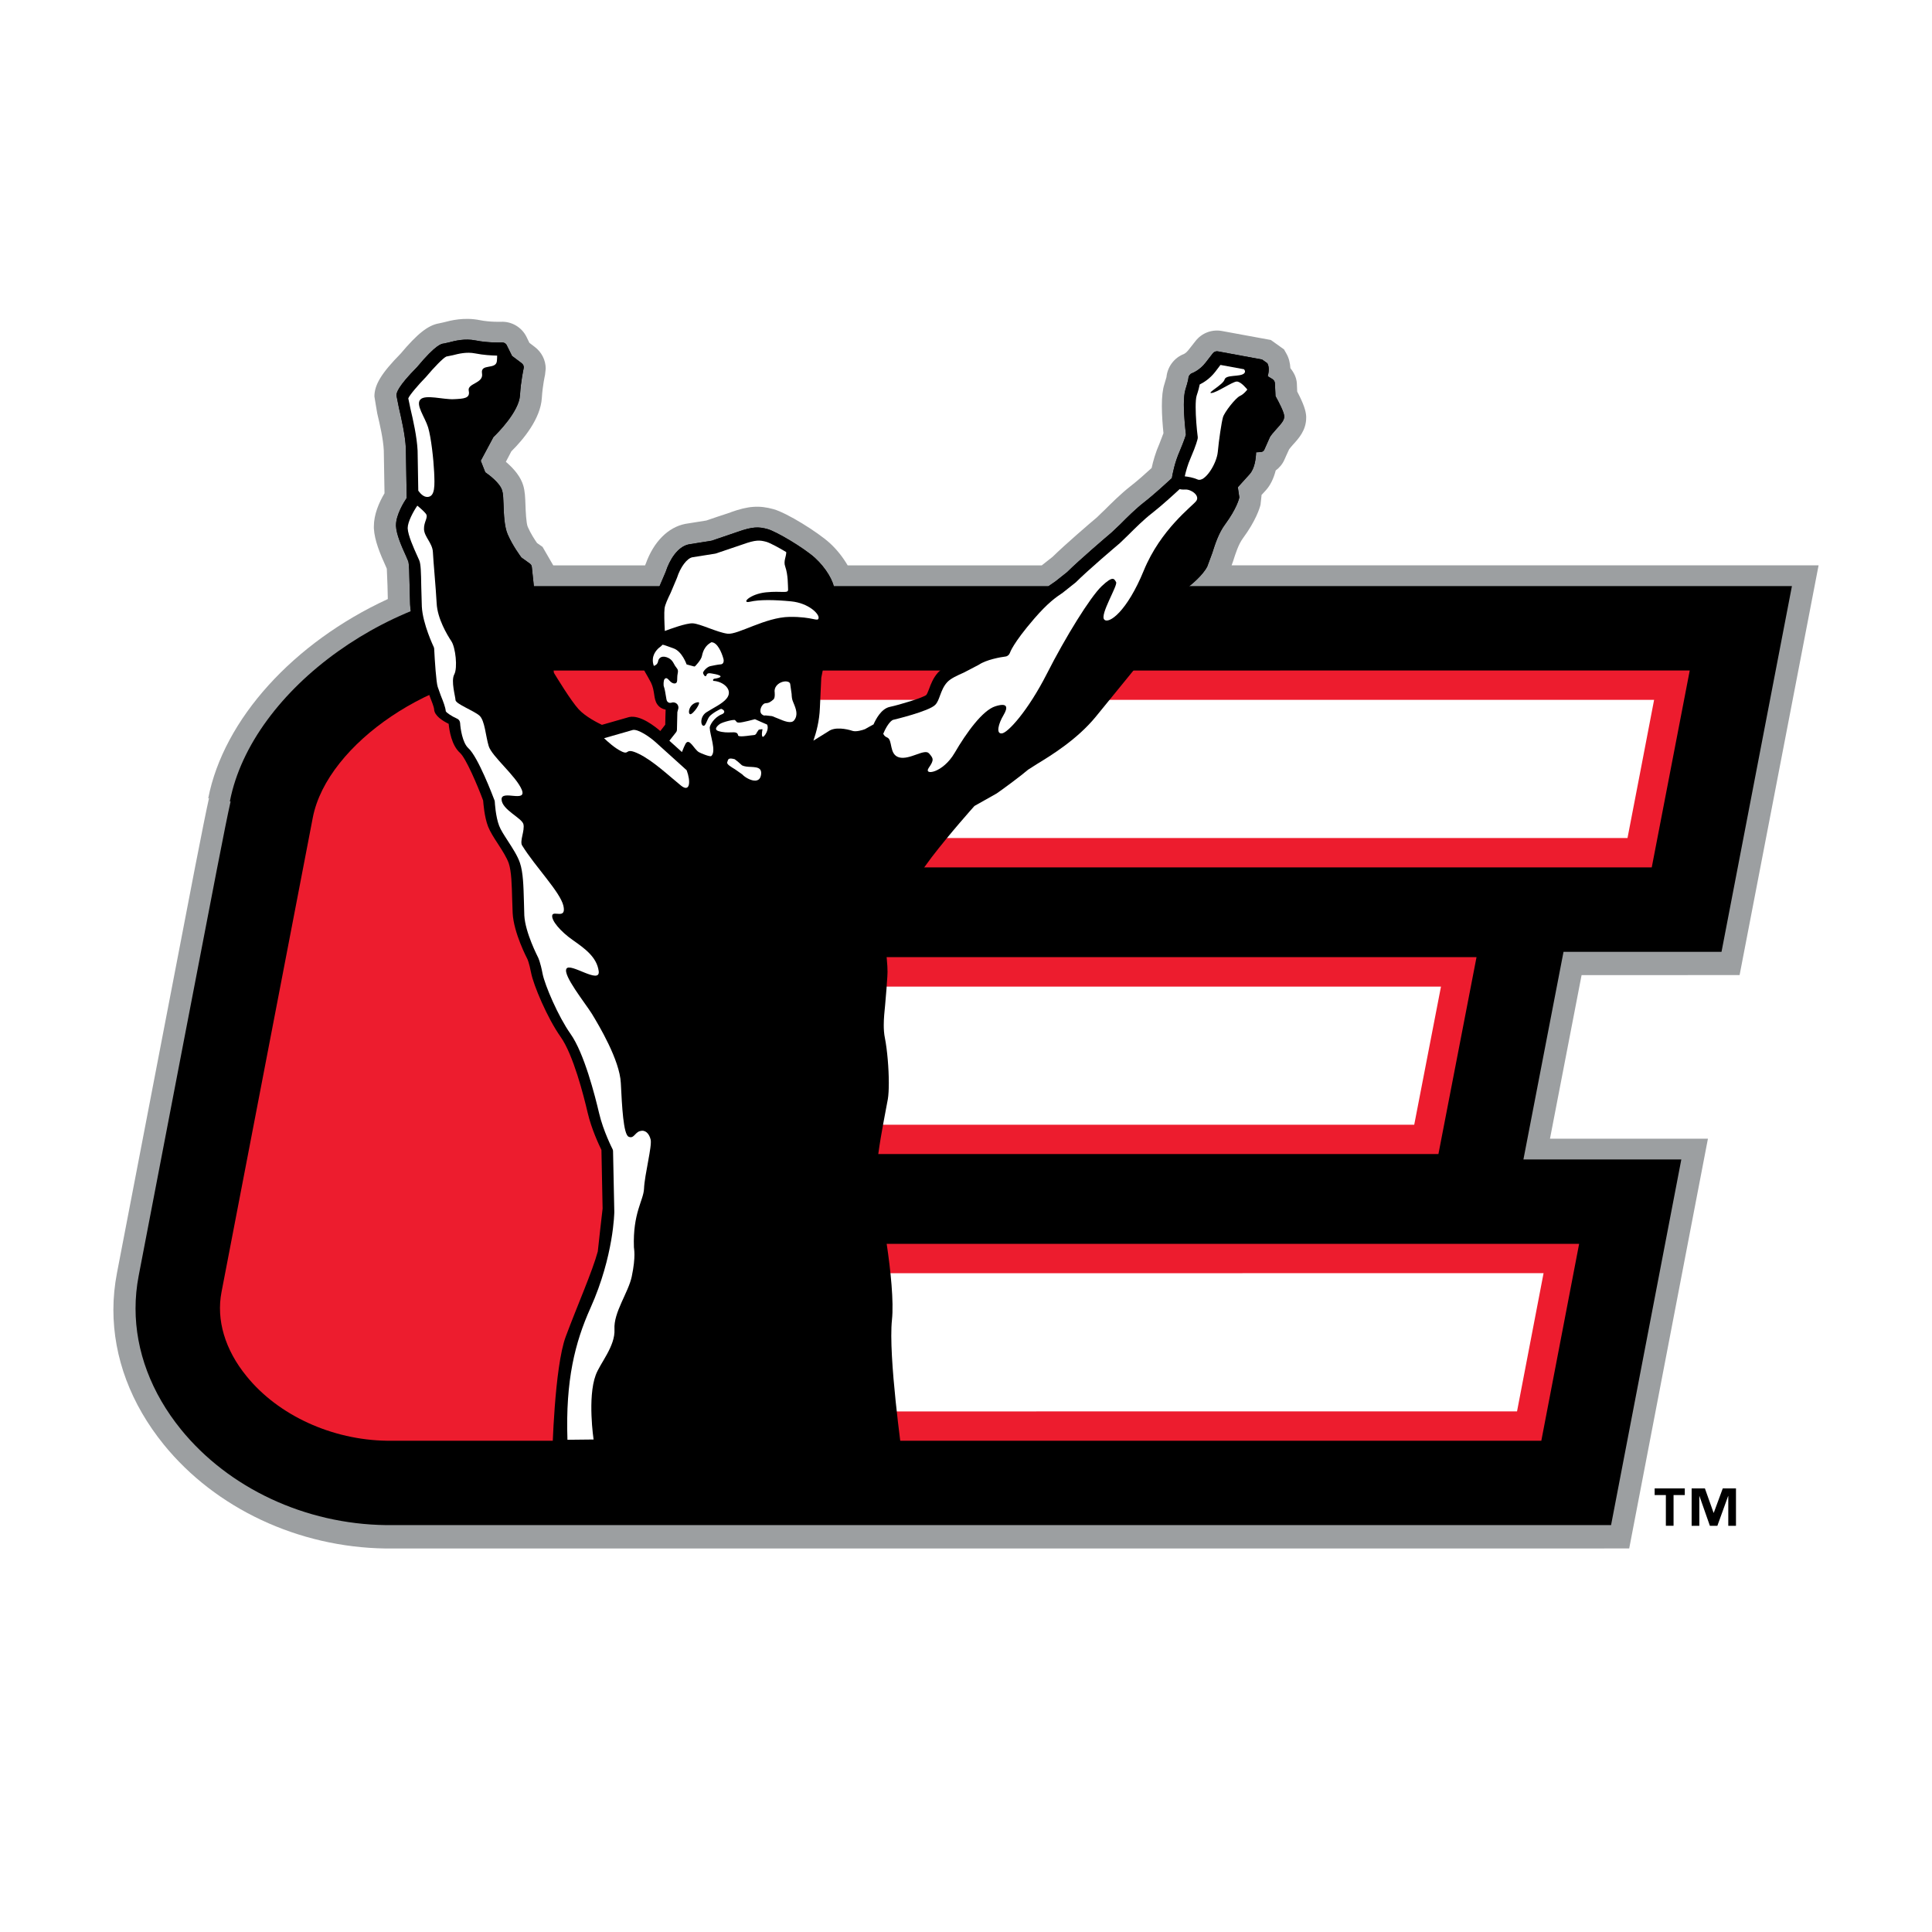 <?xml version="1.0" encoding="utf-8"?>
<!-- Generator: Adobe Illustrator 13.0.0, SVG Export Plug-In . SVG Version: 6.00 Build 14948)  -->
<!DOCTYPE svg PUBLIC "-//W3C//DTD SVG 1.0//EN" "http://www.w3.org/TR/2001/REC-SVG-20010904/DTD/svg10.dtd">
<svg version="1.0" id="Layer_1" xmlns="http://www.w3.org/2000/svg" xmlns:xlink="http://www.w3.org/1999/xlink" x="0px" y="0px"
	 width="192.756px" height="192.756px" viewBox="0 0 192.756 192.756" enable-background="new 0 0 192.756 192.756"
	 xml:space="preserve">
<g>
	<polygon fill-rule="evenodd" clip-rule="evenodd" fill="#FFFFFF" points="0,0 192.756,0 192.756,192.756 0,192.756 0,0 	"/>
	<path fill-rule="evenodd" clip-rule="evenodd" fill="#9C9FA1" d="M45.381,56.435c-0.018,0.046-0.043,0.111-0.064,0.164
		c0,0,0,0-0.01,0C45.345,56.528,45.37,56.467,45.381,56.435L45.381,56.435z"/>
	<path fill-rule="evenodd" clip-rule="evenodd" d="M21.486,77.633v-0.018C21.486,77.615,21.479,77.661,21.486,77.633L21.486,77.633z
		"/>
	<path fill-rule="evenodd" clip-rule="evenodd" fill="#FFFFFF" d="M66.397,60.912c0.046-0.351,0.327-0.955,0.613-1.544l0.636-1.508
		c0.358-1.09,1.004-1.953,1.548-2.063l2.279-0.362c0.021-0.014,0.049-0.014,0.084-0.017l2.677-0.916
		c1.293-0.458,1.698-0.43,2.365-0.245c0.334,0.092,1.132,0.508,1.98,1.026c0.022,0.43-0.287,0.897-0.096,1.438
		c0.302,0.848,0.263,1.885,0.288,2.3c0.021,0.433-0.604,0.12-2.222,0.284c-1.626,0.167-2.521,1.157-1.591,0.934
		c0.944-0.21,2.396-0.199,4.118-0.018c1.733,0.173,2.809,1.224,2.751,1.657c-0.063,0.434-0.521-0.142-2.925-0.113
		c-2.403,0.036-5.154,1.797-6.184,1.676c-1.037-0.114-2.712-0.977-3.483-1.033c-0.653-0.046-2.293,0.575-2.808,0.773
		C66.394,62.36,66.361,61.331,66.397,60.912L66.397,60.912z"/>
	<path fill-rule="evenodd" clip-rule="evenodd" fill="#FFFFFF" d="M42.538,37.741c0.77-0.909,1.736-1.928,2.02-2.038l-0.063,0.018
		l0.721-0.142c0.571-0.153,1.371-0.362,2.236-0.195c0.841,0.177,1.651,0.219,2.198,0.226c0,0.142,0,0.32-0.018,0.547
		c-0.084,0.898-1.668,0.206-1.483,1.239c0.17,1.015-1.499,0.965-1.335,1.735c0.167,0.76-0.479,0.792-1.504,0.842
		c-1.034,0.056-2.855-0.511-3.352,0.042c-0.479,0.522,0.487,1.779,0.788,2.784c0.306,1.008,0.547,3.195,0.597,4.484
		c0.074,1.285,0.125,2.438-0.642,2.478c-0.373,0.011-0.699-0.298-0.945-0.632c-0.021-1.53-0.056-4.001-0.056-4.001
		c-0.071-1.42-0.472-3.114-0.728-4.239c0,0-0.192-0.92-0.217-0.997C40.862,39.58,41.752,38.541,42.538,37.741L42.538,37.741z"/>
	<path fill-rule="evenodd" clip-rule="evenodd" fill="#FFFFFF" d="M123.998,39.647c-0.418,0.192-1.552,1.626-1.7,2.148
		c-0.146,0.518-0.404,2.247-0.512,3.464c-0.113,1.204-1.316,3.056-2.009,2.747c-0.437-0.181-0.962-0.272-1.302-0.309
		c0.104-0.5,0.298-1.188,0.581-1.832c0.583-1.324,0.696-1.875,0.721-1.935c0-0.031,0.007-0.067,0.007-0.099
		c0-0.025,0-0.043-0.007-0.064c-0.096-0.813-0.205-2.055-0.205-3c0-0.5,0.031-0.918,0.099-1.157c0.174-0.537,0.263-0.87,0.299-1.111
		c0.362-0.167,0.997-0.546,1.555-1.271c0,0,0.33-0.418,0.536-0.692c0.272,0.057,1.377,0.262,2.339,0.44
		c0.113,0.135,0.16,0.287,0,0.419c-0.412,0.369-1.79,0.092-1.938,0.606c-0.149,0.529-1.824,1.385-1.313,1.357
		c0.519-0.03,2.091-1.129,2.524-1.15c0.422-0.018,1.065,0.809,1.065,0.809S124.421,39.463,123.998,39.647L123.998,39.647z"/>
	<path fill-rule="evenodd" clip-rule="evenodd" fill="#FFFFFF" d="M73.919,72.333c0.341-0.014,1.491-0.316,1.54-0.327
		c0,0.011,1.211,0.539,1.211,0.539c0.046,0.082,0.06,0.185,0.06,0.285c0,0.333-0.198,0.717-0.361,0.879
		c-0.054,0.046-0.118,0.071-0.143,0.05c-0.052-0.028-0.071-0.142-0.071-0.255c0-0.178,0.04-0.391,0.063-0.49
		c-0.014-0.032-0.372,0.04-0.372,0.04l-0.188,0.251c-0.056,0.135-0.117,0.277-0.297,0.285l-0.391,0.042
		c-0.409,0.061-1.033,0.148-1.183,0.021c-0.053-0.358-0.337-0.348-0.728-0.327c-0.337,0.011-0.788,0.011-1.292-0.145
		c-0.121-0.043-0.199-0.113-0.21-0.192c-0.017-0.127,0.125-0.323,0.388-0.504c0.274-0.188,1.417-0.486,1.512-0.386l0.117,0.124
		C73.642,72.314,73.685,72.354,73.919,72.333L73.919,72.333z"/>
	<path fill-rule="evenodd" clip-rule="evenodd" fill="#FFFFFF" d="M76.134,71.498c-0.146-0.134-0.171-0.359-0.082-0.625
		c0.092-0.26,0.28-0.455,0.433-0.465c0.359-0.022,0.504-0.097,0.834-0.391c0.192-0.167,0.093-0.813,0.093-0.849
		c0.024-0.535,0.532-0.897,1.004-0.94c0.235-0.025,0.504,0.024,0.554,0.233l0.16,1.005c0.004,0.277,0.011,0.533,0.171,0.877
		c0.284,0.657,0.482,1.246,0.082,1.768c-0.285,0.386-1.009,0.088-1.647-0.188l-0.568-0.228l-0.646-0.061
		C76.383,71.657,76.315,71.657,76.134,71.498L76.134,71.498z"/>
	<path fill-rule="evenodd" clip-rule="evenodd" d="M68.971,71.508c-0.277-0.075-0.106-1.122,0.798-1.196
		C70.16,70.273,69.236,71.569,68.971,71.508L68.971,71.508z"/>
	<path fill-rule="evenodd" clip-rule="evenodd" fill="#9C9FA1" d="M173.56,97.284l7.881-40.88c0,0-51.269,0-58.563,0
		c0.046-0.127,0.139-0.387,0.139-0.387l0.017-0.049c0.235-0.743,0.532-1.668,0.974-2.265c1.292-1.757,1.675-3.007,1.754-3.348
		c0-0.04,0.07-0.632,0.07-0.632l0.032-0.298c-0.004,0-0.011-0.018-0.011-0.028c0.202-0.228,0.44-0.48,0.44-0.48
		c0.465-0.514,0.78-1.188,0.986-1.98c0.366-0.27,0.671-0.625,0.866-1.068c0,0,0.362-0.823,0.477-1.051
		c0.049-0.071,0.357-0.429,0.357-0.429c0.6-0.653,1.339-1.466,1.339-2.709v-0.145c-0.032-0.532-0.229-1.2-0.897-2.474
		c-0.021-0.376-0.033-0.817-0.033-0.817c-0.039-0.579-0.297-1.079-0.646-1.512c-0.028-0.536-0.156-1.038-0.404-1.463l-0.231-0.409
		l-1.313-0.94l-4.889-0.898c-1.004-0.181-2.009,0.202-2.634,1.011l-0.725,0.92c-0.205,0.263-0.437,0.373-0.437,0.373
		s0.021-0.015,0.051-0.021c-1.013,0.366-1.726,1.331-1.789,2.418l0.007-0.085l0.017-0.07l-0.223,0.763
		c-0.177,0.539-0.252,1.239-0.252,2.18c0,0.959,0.085,1.974,0.159,2.708c-0.135,0.358-0.394,1.03-0.394,1.03
		c-0.395,0.89-0.639,1.764-0.785,2.442c-0.56,0.516-1.424,1.29-2.119,1.825c-0.93,0.728-1.896,1.687-2.599,2.389
		c0.015-0.017-0.597,0.569-0.731,0.704c-0.664,0.557-3.141,2.68-4.431,3.944c-0.135,0.113-0.969,0.771-1.043,0.824
		c-0.015,0.003-0.028,0.021-0.042,0.032c-1.211,0-17.001,0-19.362,0c-0.468-0.798-1.076-1.584-1.799-2.24
		c-1.211-1.094-4.25-2.99-5.599-3.369c-1.434-0.397-2.517-0.323-4.306,0.319c0,0,0.057-0.003,0.064-0.01
		c-0.26,0.082-0.657,0.209-1.399,0.461c0,0-0.806,0.276-1.062,0.362c-0.312,0.054-2.091,0.334-2.091,0.334
		c-1.732,0.333-3.174,1.811-3.944,3.955c-0.018,0.038-0.067,0.145-0.074,0.188c-1.871,0-6.756,0-9.163,0
		c-0.152-0.259-1.068-1.846-1.068-1.846c-0.004,0-0.306-0.213-0.55-0.386c-0.228-0.323-0.632-0.938-0.93-1.62
		c-0.157-0.38-0.206-1.608-0.224-2.14c-0.028-0.792-0.049-1.41-0.228-1.996c-0.24-0.795-0.826-1.576-1.729-2.347
		c0.089-0.177,0.413-0.788,0.55-1.047c1.2-1.188,2.911-3.248,3.039-5.321c0.078-1.267,0.32-2.301,0.32-2.308
		c0.003-0.028,0.067-0.618,0.067-0.618c0-0.844-0.406-1.646-1.08-2.157c0,0-0.288-0.225-0.546-0.416
		c-0.139-0.288-0.284-0.585-0.284-0.585c-0.473-0.969-1.485-1.573-2.563-1.517c-0.007,0-1.086,0.04-2.098-0.163
		c-1.552-0.312-2.89,0.025-3.622,0.221l-0.451,0.099c-1.1,0.188-2.161,1.037-3.827,3.017c-1.906,1.938-2.619,3.102-2.619,4.275
		c0,0.049,0.283,1.7,0.283,1.7c0.253,1.065,0.604,2.574,0.653,3.696c0,0.16,0.058,3.318,0.071,4.263
		c-0.554,0.937-1.062,2.115-1.062,3.309v0.198c0.071,1.21,0.607,2.503,1.211,3.834c-0.004-0.01,0.039,0.085,0.081,0.192
		c0.007,0.202,0.067,1.657,0.067,1.657c0,0.011,0.015,0.767,0.033,1.363c-9.397,4.334-16.379,11.981-17.92,19.891l0.082-0.035
		c-0.543,2.421-1.658,8.225-4.637,23.738l-4.55,23.657c-0.23,1.199-0.355,2.438-0.355,3.656c0,4.753,1.743,9.404,5.031,13.457
		c5.165,6.369,13.43,10.242,22.116,10.363c0.028,0,124.086-0.003,124.086-0.003l7.855-40.882c0,0-12.077,0-15.759,0
		c0.697-3.604,2.663-13.76,3.153-16.32C160.638,97.284,173.56,97.284,173.56,97.284L173.56,97.284z M64.434,56.23
		c-0.024,0.063-0.047,0.114-0.071,0.174C64.391,56.336,64.416,56.268,64.434,56.23L64.434,56.23z"/>
	<path fill-rule="evenodd" clip-rule="evenodd" d="M128.127,41.519c-0.021-0.413-0.536-1.392-0.87-2
		c-0.003-0.191-0.06-1.295-0.06-1.295c-0.015-0.171-0.11-0.315-0.257-0.408c0,0-0.23-0.146-0.457-0.277
		c0.05-0.202,0.099-0.441,0.099-0.678c0-0.223-0.035-0.433-0.142-0.621l-0.524-0.369l-4.406-0.813
		c-0.192-0.035-0.38,0.039-0.497,0.184l-0.721,0.931c-0.61,0.795-1.37,1.065-1.37,1.065c-0.195,0.075-0.342,0.27-0.352,0.483
		c0,0.01-0.021,0.273-0.299,1.146c-0.112,0.355-0.156,0.913-0.156,1.506c0,1.224,0.165,2.609,0.207,2.979
		c-0.035,0.153-0.192,0.646-0.618,1.657c-0.504,1.136-0.718,2.287-0.785,2.691c-0.4,0.373-1.767,1.637-2.782,2.425
		c-0.819,0.635-1.735,1.547-2.396,2.214l-0.82,0.778c-0.563,0.476-3.23,2.754-4.455,3.968l-1.16,0.92
		c-0.729,0.49-1.552,1.043-3.057,2.772c-1.647,1.927-2.266,2.972-2.489,3.465c-0.593,0.093-1.973,0.358-2.833,0.951l-1.342,0.696
		c-0.735,0.323-1.49,0.663-1.999,1.207c-0.486,0.546-0.716,1.157-0.897,1.651c-0.093,0.242-0.188,0.493-0.274,0.589
		c-0.326,0.277-2.694,0.99-3.639,1.189c-0.874,0.184-1.423,1.292-1.622,1.747c-0.214,0.11-0.849,0.472-0.849,0.472
		c-0.223,0.096-0.895,0.291-1.243,0.177c-0.606-0.203-1.771-0.426-2.403,0.039c0,0-0.866,0.533-1.505,0.934
		c0.284-0.81,0.6-1.971,0.646-3.27c0,0,0.139-2.997,0.139-3.004c0,0,0.358-1.792,0.454-2.279c0.294-0.052,1.09,0.093,1.591,0.188
		c1.192,0.231,2.321,0.451,2.535-0.394c0.028-0.131,0.052-0.266,0.052-0.401c0-1.543-2.293-2.701-3.444-3.283
		c0,0-0.059-0.036-0.113-0.067c0.024-0.302,0.096-0.895,0.096-0.895l0.134-1.612c-0.042-0.883-0.859-2.229-1.938-3.216
		c-1.141-1.025-3.859-2.63-4.711-2.868c-0.881-0.249-1.491-0.263-2.985,0.266c0,0-2.421,0.82-2.603,0.888
		c-0.093,0.014-2.265,0.362-2.265,0.362c-1.136,0.217-1.945,1.562-2.325,2.745l-0.593,1.387c-0.327,0.686-0.628,1.332-0.688,1.858
		c-0.025,0.18-0.029,0.461-0.029,0.763c0,0.809,0.053,1.835,0.09,2.293c-0.058,0.049-0.097,0.085-0.107,0.092
		c-0.185,0.128-1.041,0.767-1.118,1.931c-0.004,0.075-0.011,0.149-0.011,0.217c0,0.799,0.327,1.356,0.653,1.896l0.341,0.625
		c0.195,0.405,0.256,0.805,0.312,1.164c0.05,0.366,0.113,0.714,0.306,0.987c0.237,0.344,0.539,0.468,0.837,0.532
		c-0.014,0.181-0.035,1.242-0.039,1.505c-0.11,0.143-0.298,0.373-0.493,0.632c-0.511-0.44-1.996-1.632-3.106-1.395
		c0,0-2.066,0.597-2.719,0.778c-0.369-0.178-1.619-0.792-2.318-1.551c-0.784-0.856-2.211-3.214-2.47-3.636
		c-0.019-0.195-0.508-3.805-0.508-3.805c-0.014-0.085-0.045-0.16-0.089-0.231c0,0-1.231-1.71-1.497-2.083
		c0.099-0.26,0.202-0.682,0.202-1.268c0-0.077,0-0.163-0.004-0.244l-0.312-2.937c-0.011-0.152-0.092-0.255-0.213-0.347
		c0,0-0.71-0.516-0.827-0.594c-0.103-0.145-0.869-1.157-1.374-2.324c-0.33-0.764-0.376-2.01-0.405-2.93
		c-0.025-0.628-0.039-1.129-0.142-1.437c-0.217-0.738-1.282-1.531-1.684-1.814c-0.075-0.192-0.337-0.862-0.451-1.147
		c0.185-0.344,1.208-2.243,1.268-2.368c0.411-0.387,2.545-2.538,2.647-4.16c0.089-1.48,0.362-2.655,0.362-2.673
		c0.011-0.039,0.019-0.075,0.019-0.113c0-0.165-0.075-0.316-0.207-0.416c0,0-0.805-0.6-0.965-0.728
		c-0.093-0.181-0.525-1.058-0.525-1.058c-0.082-0.188-0.273-0.298-0.48-0.287c-0.014,0-1.323,0.061-2.623-0.199
		c-1.09-0.216-2.052,0.032-2.687,0.199l-0.501,0.11c-0.185,0.014-0.742,0.042-2.662,2.354c-1.933,1.949-2.049,2.566-2.049,2.797
		c0,0.014,0,0.028,0,0.042l0.244,1.222c0.249,1.079,0.629,2.719,0.692,4.039c0,0,0.067,4.246,0.083,4.952
		c-0.264,0.387-1.068,1.676-1.068,2.708c0,0.025,0,0.065,0,0.089c0.038,0.827,0.525,1.956,1.022,3.043l0.202,0.479
		c0.088,0.242,0.109,1.345,0.127,2.24l0.056,2.041c0.082,1.789,1.037,3.88,1.236,4.317c0.025,0.571,0.181,3.266,0.384,3.937
		l0.348,0.955c0.173,0.441,0.415,1.041,0.429,1.286c0.032,0.621,0.82,1.128,1.449,1.437c0.063,0.625,0.273,2.126,1.137,2.904
		c0.578,0.522,1.71,3.153,2.303,4.747c0.025,0.248,0.111,1.622,0.498,2.612c0.206,0.511,0.575,1.101,0.98,1.714
		c0.433,0.667,0.874,1.36,1.076,1.931c0.273,0.806,0.305,2.187,0.34,3.529l0.051,1.437c0.1,1.978,1.416,4.488,1.473,4.601
		c0,0.004,0.167,0.334,0.369,1.374c0.23,1.204,1.604,4.49,2.949,6.391c1.257,1.774,2.301,5.879,2.691,7.555
		c0.388,1.664,1.162,3.283,1.375,3.713c0,0.228,0.117,5.86,0.117,5.86c-0.011,0-0.476,4.235-0.476,4.235c0,0.015,0,0.019,0,0.025
		c-0.528,1.973-2.062,5.449-3.198,8.498c-1.143,3.049-1.349,11.822-1.349,11.91c0.025,0.028,34.914,0.011,34.914,0.011
		c0-0.099-1.406-9.976-1.022-13.582c0.386-3.621-1.289-12.536-1.547-12.476c0-0.184,0-0.379,0-0.553c0-0.948,0.01-1.79,0.056-2.318
		c0.114-1.579,0.572-3.979,0.874-5.58l0.206-1.097c0.067-0.391,0.096-0.963,0.096-1.619c0-1.435-0.153-3.273-0.387-4.463
		c-0.089-0.419-0.117-0.866-0.117-1.303c0-0.667,0.071-1.356,0.139-2.026l0.131-1.559l0.056-0.82c0.018-0.284,0.05-0.544,0.05-0.909
		c0-0.664-0.081-1.676-0.388-3.866c-0.017-0.156-0.063-0.309-0.088-0.458c0.051-0.049,0.125-0.039,0.153-0.099
		c0.568-1.033,1.459-2.596,1.675-2.847l0.65-0.88l2.389-3.266c1.889-2.457,4.015-4.828,4.281-5.13
		c0.167-0.092,2.211-1.246,2.211-1.246c0.653-0.444,2.524-1.836,3.142-2.375l0.92-0.586c1.378-0.837,3.955-2.417,5.814-4.675
		c0,0,3.752-4.615,4.168-5.115c0.377-0.188,1.366-0.802,2.784-2.818c1.486-2.12,2.083-4.349,2.239-4.991
		c0.383-0.299,1.497-1.204,1.948-2.082l0.497-1.345c0.285-0.897,0.643-2.019,1.308-2.903c1.128-1.534,1.366-2.525,1.376-2.567
		c0.015-0.035,0.015-0.074,0.015-0.109c0-0.028,0-0.054-0.011-0.085c0,0-0.088-0.597-0.135-0.905
		c0.245-0.278,1.168-1.293,1.168-1.293c0.521-0.572,0.636-1.579,0.656-2.194c0.207-0.007,0.412-0.021,0.412-0.021
		c0.186-0.01,0.337-0.067,0.412-0.249l0.512-1.153c0.074-0.218,0.443-0.615,0.702-0.913c0.444-0.486,0.771-0.841,0.771-1.235
		C128.127,41.543,128.127,41.533,128.127,41.519L128.127,41.519z"/>
	<path fill-rule="evenodd" clip-rule="evenodd" d="M21.525,77.363l0.002-0.011C21.528,77.352,21.511,77.394,21.525,77.363
		L21.525,77.363z"/>
	<path fill-rule="evenodd" clip-rule="evenodd" fill="#FFFFFF" d="M164.795,86.542l3.791-19.648L53.017,66.901
		c-9.564,0-20.371,7.259-21.808,14.665c-0.007,0-9.106,47.328-9.106,47.328c-0.543,2.776,0.337,5.769,2.496,8.41
		c3.153,3.905,8.531,6.365,14.012,6.439h115.167l3.773-19.646c0,0-61.296,0-86.387,0l1.668-8.956c21.033,0,70.68,0,70.68,0
		l3.802-19.649c0,0-52.061,0-70.655,0l1.799-8.95C97.264,86.542,164.795,86.542,164.795,86.542L164.795,86.542z"/>
	<path fill-rule="evenodd" clip-rule="evenodd" d="M171.756,94.963l7.025-36.49H53.017c-13.547,0-27.893,10.23-30.083,21.477
		c0,0,0.068,0.014,0.071,0.021c-0.54,2.385-1.65,8.215-4.626,23.667l-4.547,23.668c-0.205,1.065-0.309,2.151-0.309,3.241
		c0,4.239,1.57,8.414,4.533,12.07c4.768,5.871,12.403,9.436,20.44,9.542c0.014,0,122.24,0,122.24,0l7.01-36.482
		c0,0-13.524,0-15.754,0c0.384-1.992,3.702-19.184,4.001-20.715C157.599,94.963,171.756,94.963,171.756,94.963L171.756,94.963z"/>
	<path fill-rule="evenodd" clip-rule="evenodd" fill="#ED1C2E" d="M164.795,86.542l3.791-19.648L53.017,66.901
		c-9.564,0-20.371,7.259-21.808,14.665c-0.007,0-9.106,47.328-9.106,47.328c-0.543,2.776,0.337,5.769,2.496,8.41
		c3.153,3.905,8.531,6.365,14.012,6.439h115.167l3.773-19.646c0,0-61.296,0-86.387,0l1.668-8.956c21.033,0,70.68,0,70.68,0
		l3.802-19.649c0,0-52.061,0-70.655,0l1.799-8.95C97.264,86.542,164.795,86.542,164.795,86.542L164.795,86.542z"/>
	<path fill-rule="evenodd" clip-rule="evenodd" fill="#FFFFFF" d="M73.606,69.826c-8.761,0-16.895,70.993-1.494,70.993
		c29.468,0,69.231-0.004,79.242-0.004c0.561-2.939,1.874-9.766,2.648-13.791c-6.521,0-86.371,0.007-86.371,0.007l2.754-14.814
		c0,0,66.199,0,70.712,0c0.568-2.929,1.889-9.766,2.67-13.784c-6.408,0-70.688,0-70.688,0l2.982-14.821c0,0,81.745,0,86.315,0
		c0.566-2.929,1.888-9.765,2.654-13.788C160.243,69.823,104.622,69.823,73.606,69.826L73.606,69.826z"/>
	<path fill-rule="evenodd" clip-rule="evenodd" d="M128.127,41.519c-0.021-0.413-0.536-1.392-0.87-2
		c-0.003-0.191-0.06-1.295-0.06-1.295c-0.015-0.171-0.11-0.315-0.257-0.408c0,0-0.23-0.146-0.457-0.277
		c0.05-0.202,0.099-0.441,0.099-0.678c0-0.223-0.035-0.433-0.142-0.621l-0.524-0.369l-4.406-0.813
		c-0.192-0.035-0.38,0.039-0.497,0.184l-0.721,0.931c-0.61,0.795-1.37,1.065-1.37,1.065c-0.195,0.075-0.342,0.27-0.352,0.483
		c0,0.01-0.021,0.273-0.299,1.146c-0.112,0.355-0.156,0.913-0.156,1.506c0,1.224,0.165,2.609,0.207,2.979
		c-0.035,0.153-0.192,0.646-0.618,1.657c-0.504,1.136-0.718,2.287-0.785,2.691c-0.4,0.373-1.767,1.637-2.782,2.425
		c-0.819,0.635-1.735,1.547-2.396,2.214l-0.82,0.778c-0.563,0.476-3.23,2.754-4.455,3.968l-1.16,0.92
		c-0.729,0.49-1.552,1.043-3.057,2.772c-1.647,1.927-2.266,2.972-2.489,3.465c-0.593,0.093-1.973,0.358-2.833,0.951l-1.342,0.696
		c-0.735,0.323-1.49,0.663-1.999,1.207c-0.486,0.546-0.716,1.157-0.897,1.651c-0.093,0.242-0.188,0.493-0.274,0.589
		c-0.326,0.277-2.694,0.99-3.639,1.189c-0.874,0.184-1.423,1.292-1.622,1.747c-0.214,0.11-0.849,0.472-0.849,0.472
		c-0.223,0.096-0.895,0.291-1.243,0.177c-0.606-0.203-1.771-0.426-2.403,0.039c0,0-0.866,0.533-1.505,0.934
		c0.284-0.81,0.6-1.971,0.646-3.27c0,0,0.139-2.997,0.139-3.004c0,0,0.358-1.792,0.454-2.279c0.294-0.052,1.09,0.093,1.591,0.188
		c1.192,0.231,2.321,0.451,2.535-0.394c0.028-0.131,0.052-0.266,0.052-0.401c0-1.543-2.293-2.701-3.444-3.283
		c0,0-0.059-0.036-0.113-0.067c0.024-0.302,0.096-0.895,0.096-0.895l0.134-1.612c-0.042-0.883-0.859-2.229-1.938-3.216
		c-1.141-1.025-3.859-2.63-4.711-2.868c-0.881-0.249-1.491-0.263-2.985,0.266c0,0-2.421,0.82-2.603,0.888
		c-0.093,0.014-2.265,0.362-2.265,0.362c-1.136,0.217-1.945,1.562-2.325,2.745l-0.593,1.387c-0.327,0.686-0.628,1.332-0.688,1.858
		c-0.025,0.18-0.029,0.461-0.029,0.763c0,0.809,0.053,1.835,0.09,2.293c-0.058,0.049-0.097,0.085-0.107,0.092
		c-0.185,0.128-1.041,0.767-1.118,1.931c-0.004,0.075-0.011,0.149-0.011,0.217c0,0.799,0.327,1.356,0.653,1.896l0.341,0.625
		c0.195,0.405,0.256,0.805,0.312,1.164c0.05,0.366,0.113,0.714,0.306,0.987c0.237,0.344,0.539,0.468,0.837,0.532
		c-0.014,0.181-0.035,1.242-0.039,1.505c-0.11,0.143-0.298,0.373-0.493,0.632c-0.511-0.44-1.996-1.632-3.106-1.395
		c0,0-2.066,0.597-2.719,0.778c-0.369-0.178-1.619-0.792-2.318-1.551c-0.784-0.856-2.211-3.214-2.47-3.636
		c-0.019-0.195-0.508-3.805-0.508-3.805c-0.014-0.085-0.045-0.16-0.089-0.231c0,0-1.231-1.71-1.497-2.083
		c0.099-0.26,0.202-0.682,0.202-1.268c0-0.077,0-0.163-0.004-0.244l-0.312-2.937c-0.011-0.152-0.092-0.255-0.213-0.347
		c0,0-0.71-0.516-0.827-0.594c-0.103-0.145-0.869-1.157-1.374-2.324c-0.33-0.764-0.376-2.01-0.405-2.93
		c-0.025-0.628-0.039-1.129-0.142-1.437c-0.217-0.738-1.282-1.531-1.684-1.814c-0.075-0.192-0.337-0.862-0.451-1.147
		c0.185-0.344,1.208-2.243,1.268-2.368c0.411-0.387,2.545-2.538,2.647-4.16c0.089-1.48,0.362-2.655,0.362-2.673
		c0.011-0.039,0.019-0.075,0.019-0.113c0-0.165-0.075-0.316-0.207-0.416c0,0-0.805-0.6-0.965-0.728
		c-0.093-0.181-0.525-1.058-0.525-1.058c-0.082-0.188-0.273-0.298-0.48-0.287c-0.014,0-1.323,0.061-2.623-0.199
		c-1.09-0.216-2.052,0.032-2.687,0.199l-0.501,0.11c-0.185,0.014-0.742,0.042-2.662,2.354c-1.933,1.949-2.049,2.566-2.049,2.797
		c0,0.014,0,0.028,0,0.042l0.244,1.222c0.249,1.079,0.629,2.719,0.692,4.039c0,0,0.067,4.246,0.083,4.952
		c-0.264,0.387-1.068,1.676-1.068,2.708c0,0.025,0,0.065,0,0.089c0.038,0.827,0.525,1.956,1.022,3.043l0.202,0.479
		c0.088,0.242,0.109,1.345,0.127,2.24l0.056,2.041c0.082,1.789,1.037,3.88,1.236,4.317c0.025,0.571,0.181,3.266,0.384,3.937
		l0.348,0.955c0.173,0.441,0.415,1.041,0.429,1.286c0.032,0.621,0.82,1.128,1.449,1.437c0.063,0.625,0.273,2.126,1.137,2.904
		c0.578,0.522,1.71,3.153,2.303,4.747c0.025,0.248,0.111,1.622,0.498,2.612c0.206,0.511,0.575,1.101,0.98,1.714
		c0.433,0.667,0.874,1.36,1.076,1.931c0.273,0.806,0.305,2.187,0.34,3.529l0.051,1.437c0.1,1.978,1.416,4.488,1.473,4.601
		c0,0.004,0.167,0.334,0.369,1.374c0.23,1.204,1.604,4.49,2.949,6.391c1.257,1.774,2.301,5.879,2.691,7.555
		c0.388,1.664,1.162,3.283,1.375,3.713c0,0.228,0.117,5.86,0.117,5.86c-0.011,0-0.476,4.235-0.476,4.235c0,0.015,0,0.019,0,0.025
		c-0.528,1.973-2.062,5.449-3.198,8.498c-1.143,3.049-1.349,11.822-1.349,11.91c0.025,0.028,34.914,0.011,34.914,0.011
		c0-0.099-1.406-9.976-1.022-13.582c0.386-3.621-1.289-12.536-1.547-12.476c0-0.184,0-0.379,0-0.553c0-0.948,0.01-1.79,0.056-2.318
		c0.114-1.579,0.572-3.979,0.874-5.58l0.206-1.097c0.067-0.391,0.096-0.963,0.096-1.619c0-1.435-0.153-3.273-0.387-4.463
		c-0.089-0.419-0.117-0.866-0.117-1.303c0-0.667,0.071-1.356,0.139-2.026l0.131-1.559l0.056-0.82c0.018-0.284,0.05-0.544,0.05-0.909
		c0-0.664-0.081-1.676-0.388-3.866c-0.017-0.156-0.063-0.309-0.088-0.458c0.051-0.049,0.125-0.039,0.153-0.099
		c0.568-1.033,1.459-2.596,1.675-2.847l0.65-0.88l2.389-3.266c1.889-2.457,4.015-4.828,4.281-5.13
		c0.167-0.092,2.211-1.246,2.211-1.246c0.653-0.444,2.524-1.836,3.142-2.375l0.92-0.586c1.378-0.837,3.955-2.417,5.814-4.675
		c0,0,3.752-4.615,4.168-5.115c0.377-0.188,1.366-0.802,2.784-2.818c1.486-2.12,2.083-4.349,2.239-4.991
		c0.383-0.299,1.497-1.204,1.948-2.082l0.497-1.345c0.285-0.897,0.643-2.019,1.308-2.903c1.128-1.534,1.366-2.525,1.376-2.567
		c0.015-0.035,0.015-0.074,0.015-0.109c0-0.028,0-0.054-0.011-0.085c0,0-0.088-0.597-0.135-0.905
		c0.245-0.278,1.168-1.293,1.168-1.293c0.521-0.572,0.636-1.579,0.656-2.194c0.207-0.007,0.412-0.021,0.412-0.021
		c0.186-0.01,0.337-0.067,0.412-0.249l0.512-1.153c0.074-0.218,0.443-0.615,0.702-0.913c0.444-0.486,0.771-0.841,0.771-1.235
		C128.127,41.543,128.127,41.533,128.127,41.519L128.127,41.519z"/>
	<path fill-rule="evenodd" clip-rule="evenodd" fill="#FFFFFF" d="M66.304,60.703c0.039-0.359,0.32-0.959,0.601-1.54l0.635-1.503
		c0.344-1.085,0.998-1.955,1.541-2.062l2.266-0.359c0.035-0.01,0.07-0.014,0.084-0.021l2.674-0.905
		c1.292-0.465,1.697-0.434,2.361-0.252c0.33,0.096,1.125,0.511,1.978,1.022c0.014,0.429-0.302,0.901-0.103,1.44
		c0.294,0.839,0.263,1.868,0.287,2.294c0.018,0.43-0.596,0.117-2.211,0.28c-1.623,0.17-2.517,1.15-1.586,0.937
		c0.937-0.219,2.389-0.202,4.114-0.035c1.714,0.171,2.79,1.235,2.727,1.659c-0.067,0.433-0.522-0.143-2.915-0.111
		c-2.396,0.036-5.126,1.793-6.159,1.679c-1.038-0.125-2.702-0.987-3.476-1.036c-0.65-0.036-2.279,0.571-2.793,0.763
		C66.287,62.146,66.248,61.118,66.304,60.703L66.304,60.703z"/>
	<path fill-rule="evenodd" clip-rule="evenodd" fill="#FFFFFF" d="M60.315,73.639l2.819-0.809c0.518-0.111,1.711,0.691,2.354,1.288
		l3.021,2.73c0.423,1.125,0.337,2.254-0.567,1.53c-1.2-0.969-2.773-2.474-4.222-3.173c-1.445-0.696-0.844,0.212-1.757-0.263
		c-0.643-0.316-1.324-0.941-1.701-1.296C60.284,73.646,60.294,73.646,60.315,73.639L60.315,73.639z"/>
	<path fill-rule="evenodd" clip-rule="evenodd" fill="#FFFFFF" d="M42.509,37.6c0.76-0.906,1.729-1.917,2.016-2.02l-0.067,0.007
		l0.717-0.146c0.572-0.146,1.374-0.352,2.229-0.182c0.838,0.167,1.652,0.209,2.195,0.221c0,0.142-0.004,0.326-0.025,0.543
		c-0.085,0.898-1.654,0.209-1.484,1.228c0.185,1.015-1.483,0.973-1.325,1.733c0.164,0.763-0.472,0.795-1.498,0.844
		c-1.021,0.05-2.85-0.5-3.33,0.036c-0.494,0.532,0.468,1.771,0.777,2.782c0.302,1.008,0.539,3.185,0.6,4.459
		c0.057,1.285,0.114,2.439-0.653,2.475c-0.372,0.018-0.692-0.291-0.93-0.625c-0.028-1.522-0.067-3.993-0.067-3.993
		c-0.071-1.414-0.458-3.103-0.721-4.214c0,0-0.185-0.927-0.209-1.001C40.844,39.435,41.729,38.401,42.509,37.6L42.509,37.6z"/>
	<path fill-rule="evenodd" clip-rule="evenodd" fill="#FFFFFF" d="M63.028,127.37c-0.344,1.608-1.822,3.564-1.722,5.254
		c0.089,1.694-1.438,3.377-1.871,4.566c-0.837,2.251-0.213,6.429-0.213,6.429l-2.608,0.028c-0.199-5.953,0.752-9.709,2.3-13.156
		c2.336-5.204,2.375-9.578,2.375-9.578c0-0.205-0.125-6.045-0.125-6.045c0-0.075-0.014-0.152-0.049-0.217
		c-0.011-0.021-0.927-1.804-1.343-3.589c-0.407-1.729-1.487-5.992-2.854-7.917c-1.229-1.739-2.563-4.866-2.784-5.995
		c-0.23-1.204-0.437-1.602-0.469-1.665c-0.003-0.018-1.26-2.418-1.355-4.157l-0.039-1.42c-0.042-1.48-0.075-2.876-0.401-3.831
		c-0.238-0.695-0.724-1.441-1.186-2.155c-0.373-0.576-0.725-1.111-0.881-1.526c-0.362-0.92-0.437-2.372-0.437-2.386
		c0-0.049-0.01-0.103-0.028-0.156c-0.17-0.444-1.643-4.338-2.612-5.211c-0.597-0.546-0.792-1.995-0.82-2.502
		c-0.014-0.196-0.125-0.37-0.309-0.444c-0.512-0.227-1.041-0.575-1.122-0.738c-0.035-0.4-0.251-0.958-0.493-1.555l-0.312-0.876
		c-0.149-0.444-0.291-2.56-0.352-3.792c-0.004-0.067-0.018-0.134-0.049-0.195c-0.007-0.024-1.09-2.269-1.183-4.022l-0.057-2.009
		c-0.024-1.442-0.042-2.202-0.195-2.592l-0.234-0.525c-0.313-0.692-0.892-1.978-0.924-2.677c0-0.014,0-0.028,0-0.039
		c0-0.617,0.572-1.664,0.959-2.229c0.302,0.241,0.688,0.593,0.855,0.809c0.273,0.373-0.216,0.785-0.188,1.547
		c0.042,0.771,0.838,1.375,0.887,2.27c0.04,0.897,0.295,3.578,0.376,5.115c0.075,1.538,1.055,3.16,1.466,3.781
		c0.416,0.622,0.646,2.663,0.288,3.32c-0.345,0.663,0.114,2.179,0.128,2.563c0.024,0.379,1.853,1.062,2.392,1.548
		c0.536,0.49,0.611,2.026,0.917,3.032c0.305,1.019,2.701,2.957,3.293,4.338c0.576,1.384-2.059-0.032-2.008,0.998
		c0.049,1.025,2.012,1.828,2.179,2.456c0.156,0.639-0.394,1.694-0.128,2.126c1.367,2.198,3.788,4.629,4.118,6.018
		c0.319,1.402-1.012,0.437-1.115,0.955c-0.1,0.519,0.848,1.629,2.048,2.463c1.188,0.838,2.389,1.683,2.587,3.088
		c0.199,1.406-2.868-0.891-3.219-0.221c-0.355,0.657,1.832,3.366,2.535,4.484c0.684,1.125,2.787,4.622,2.893,6.922
		c0.117,2.305,0.251,5.123,0.781,5.351c0.518,0.227,0.618-0.419,1.125-0.562c0.508-0.16,0.909,0.206,1.068,0.838
		c0.163,0.636-0.604,3.497-0.66,4.913c-0.05,1.161-1.128,2.418-1.008,5.833C63.241,124.556,63.461,125.318,63.028,127.37
		L63.028,127.37z"/>
	<path fill-rule="evenodd" clip-rule="evenodd" fill="#FFFFFF" d="M119.345,49.989c-0.405,0.533-3.544,2.826-5.227,6.929
		c-1.679,4.101-3.503,5.389-3.95,4.892c-0.45-0.486,1.37-3.4,1.186-3.73c-0.195-0.337-0.302-0.671-1.438,0.404
		c-1.14,1.086-3.604,5.062-5.471,8.74c-1.878,3.689-3.908,5.925-4.505,5.95c-0.6,0.04-0.306-1.008,0.167-1.8
		c0.479-0.799,0.451-1.306-0.81-0.905c-1.268,0.408-2.869,2.616-4.054,4.65c-1.182,2.023-3.138,2.289-2.584,1.494
		c0.561-0.799,0.465-0.958,0.021-1.455c-0.455-0.49-1.931,0.692-2.982,0.405c-1.037-0.298-0.593-1.775-1.204-1.992
		c-0.206-0.085-0.319-0.228-0.375-0.384c0.021-0.025,0.038-0.046,0.049-0.074c0.203-0.508,0.642-1.225,0.962-1.299
		c0.04-0.007,3.6-0.856,4.189-1.502c0.224-0.238,0.337-0.561,0.472-0.93c0.16-0.426,0.337-0.909,0.706-1.311
		c0.351-0.383,0.976-0.66,1.644-0.958l1.513-0.788c0.725-0.501,2.176-0.767,2.676-0.824c0.203-0.028,0.37-0.184,0.434-0.376
		c0.004-0.01,0.28-0.918,2.406-3.386c1.41-1.629,2.185-2.148,2.855-2.599l1.312-1.043c1.193-1.196,3.909-3.5,4.388-3.905
		l0.878-0.848c0.646-0.643,1.533-1.526,2.304-2.119c1.012-0.789,2.297-1.97,2.786-2.425c0.132,0.035,0.312,0.057,0.568,0.04
		C118.854,48.813,119.746,49.453,119.345,49.989L119.345,49.989z"/>
	<path fill-rule="evenodd" clip-rule="evenodd" fill="#FFFFFF" d="M123.708,39.505c-0.423,0.185-1.549,1.615-1.694,2.13
		c-0.146,0.522-0.404,2.251-0.515,3.455c-0.114,1.203-1.302,3.059-2.009,2.751c-0.427-0.192-0.947-0.281-1.286-0.316
		c0.111-0.501,0.295-1.172,0.579-1.814c0.575-1.324,0.692-1.877,0.707-1.942c0.01-0.028,0.01-0.07,0.01-0.1c0-0.021,0-0.035,0-0.067
		c-0.106-0.812-0.209-2.041-0.209-2.985c0-0.501,0.028-0.917,0.103-1.154c0.179-0.537,0.26-0.874,0.302-1.104
		c0.362-0.178,0.99-0.547,1.548-1.261c0,0,0.323-0.429,0.522-0.688c0.295,0.053,1.388,0.249,2.347,0.43
		c0.117,0.131,0.152,0.288,0,0.425c-0.413,0.36-1.796,0.086-1.938,0.604c-0.149,0.518-1.821,1.374-1.31,1.342
		c0.514-0.025,2.084-1.122,2.513-1.143c0.43-0.025,1.068,0.798,1.068,0.798C124.442,38.866,124.127,39.314,123.708,39.505
		L123.708,39.505z"/>
	<path fill-rule="evenodd" clip-rule="evenodd" fill="#FFFFFF" d="M74.062,77.267l-0.725-0.511
		c-0.412-0.252-0.855-0.504-0.781-0.709l0.028-0.088c0.068-0.228,0.117-0.374,0.718-0.211L73.628,76l0.401,0.358
		c0.251,0.125,0.571,0.146,0.891,0.156c0.376,0.022,0.731,0.039,0.913,0.249c0.088,0.106,0.124,0.255,0.107,0.458
		c-0.037,0.353-0.174,0.562-0.412,0.632C75.065,78.005,74.309,77.554,74.062,77.267L74.062,77.267z"/>
	<path fill-rule="evenodd" clip-rule="evenodd" fill="#FFFFFF" d="M73.791,72.091c0.345-0.018,1.481-0.323,1.531-0.336
		c0,0.01,1.211,0.535,1.211,0.535c0.046,0.085,0.063,0.188,0.063,0.288c0,0.334-0.206,0.717-0.37,0.869
		c-0.057,0.058-0.11,0.075-0.135,0.061c-0.056-0.035-0.077-0.142-0.077-0.259c0-0.17,0.042-0.383,0.063-0.486
		c-0.021-0.029-0.373,0.036-0.373,0.036l-0.177,0.255c-0.069,0.134-0.118,0.272-0.306,0.284l-0.379,0.042
		c-0.419,0.058-1.044,0.142-1.193,0.022c-0.049-0.367-0.33-0.348-0.716-0.334c-0.33,0.011-0.792,0.025-1.285-0.139
		c-0.128-0.049-0.195-0.105-0.209-0.191c-0.022-0.132,0.12-0.323,0.383-0.508c0.27-0.188,1.416-0.482,1.516-0.379l0.114,0.124
		C73.514,72.066,73.557,72.098,73.791,72.091L73.791,72.091z"/>
	<path fill-rule="evenodd" clip-rule="evenodd" fill="#FFFFFF" d="M75.996,71.253c-0.138-0.131-0.174-0.358-0.082-0.621
		c0.092-0.26,0.288-0.455,0.437-0.465c0.355-0.021,0.5-0.107,0.823-0.391c0.195-0.167,0.104-0.82,0.104-0.845
		c0.017-0.54,0.528-0.888,0.998-0.944c0.224-0.021,0.497,0.024,0.56,0.237l0.144,1.012c0.014,0.273,0.017,0.515,0.173,0.856
		c0.281,0.66,0.487,1.246,0.085,1.767c-0.291,0.388-1.011,0.085-1.643-0.184l-0.569-0.227l-0.642-0.07
		C76.251,71.399,76.174,71.409,75.996,71.253L75.996,71.253z"/>
	<path fill-rule="evenodd" clip-rule="evenodd" fill="#FFFFFF" d="M71.15,67.93c0.028-0.04-0.079-0.135,0.103-0.209
		c0.344-0.046,0.636-0.131,0.636-0.23c0-0.186-1.019-0.316-1.019-0.316s-0.326-0.067-0.383,0.191
		c-0.028,0.111-0.114,0.107-0.182,0.075c-0.07-0.084-0.13-0.17-0.16-0.294c-0.035-0.125,0.362-0.594,0.707-0.682
		c0.171-0.039,0.827-0.174,1.037-0.181c0.305-0.007,0.361-0.323,0.28-0.585c-0.17-0.603-0.592-1.623-1.196-1.623
		c-0.082,0.079-0.721,0.291-0.937,1.36c-0.081,0.43-0.685,1.029-0.685,1.029L69.275,66.5l-0.773-0.21c0,0-0.444-1.31-1.317-1.608
		c-0.656-0.223-0.866-0.33-1.079-0.358l-0.178,0.17c-0.021,0.022-0.049,0.036-0.075,0.06c-0.003,0-0.656,0.441-0.716,1.189
		c-0.025,0.263,0.021,0.479,0.096,0.692c0.106-0.025,0.379-0.135,0.43-0.479c0.042-0.231,0.272-0.571,0.841-0.387
		c0.561,0.188,0.667,0.564,0.848,0.859c0.188,0.295,0.363,0.327,0.256,0.799c-0.103,0.475,0.088,0.979-0.337,0.962
		c-0.43-0.032-0.586-0.576-0.841-0.522c-0.216,0.053-0.238,0.394-0.22,0.738c0.121,0.37,0.174,0.714,0.22,1.004
		c0.035,0.213,0.071,0.473,0.124,0.544c0.157,0.223,0.362,0.181,0.44,0.152c0.184-0.064,0.391-0.021,0.532,0.11
		c0.103,0.096,0.16,0.237,0.16,0.373c0,0.053,0,0.085-0.018,0.135c0,0-0.063,0.24-0.088,0.33c0,0.117-0.04,1.736-0.04,1.736
		c0,0.11-0.039,0.216-0.114,0.302c0,0-0.409,0.514-0.642,0.812c0.309,0.274,0.773,0.696,1.253,1.129
		c0.109-0.291,0.276-0.677,0.369-0.844c0.376-0.592,0.83,0.554,1.313,0.849c0.128,0.082,1.129,0.511,1.253,0.39
		c0.515-0.486-0.138-2.059-0.163-2.825c-0.007-0.221,0.426-1.034,1.21-1.338c0.253-0.093,0.405-0.358-0.046-0.54
		c-0.085-0.032-0.944,0.458-1.189,0.756c-0.227,0.274-0.358,0.901-0.561,0.93c-0.331,0.036-0.418-0.912,0.263-1.349
		c0.674-0.437,1.576-0.834,2.009-1.371C73.195,68.829,72.151,67.966,71.15,67.93L71.15,67.93z"/>
	<path fill-rule="evenodd" clip-rule="evenodd" d="M68.857,71.257c-0.273-0.067-0.1-1.108,0.799-1.197
		C70.035,70.028,69.12,71.324,68.857,71.257L68.857,71.257z"/>
	<path fill-rule="evenodd" clip-rule="evenodd" d="M168.092,148.501h-3.007v0.663h1.119v3.064h0.767v-3.064h1.121V148.501
		L168.092,148.501z M173.197,148.501h-1.317l-0.897,2.431h-0.019l-0.865-2.431h-1.324v3.728h0.767v-2.973h0.01l1.044,2.973h0.746
		l1.075-2.973h0.014v2.973h0.768V148.501L173.197,148.501z"/>
</g>
</svg>

